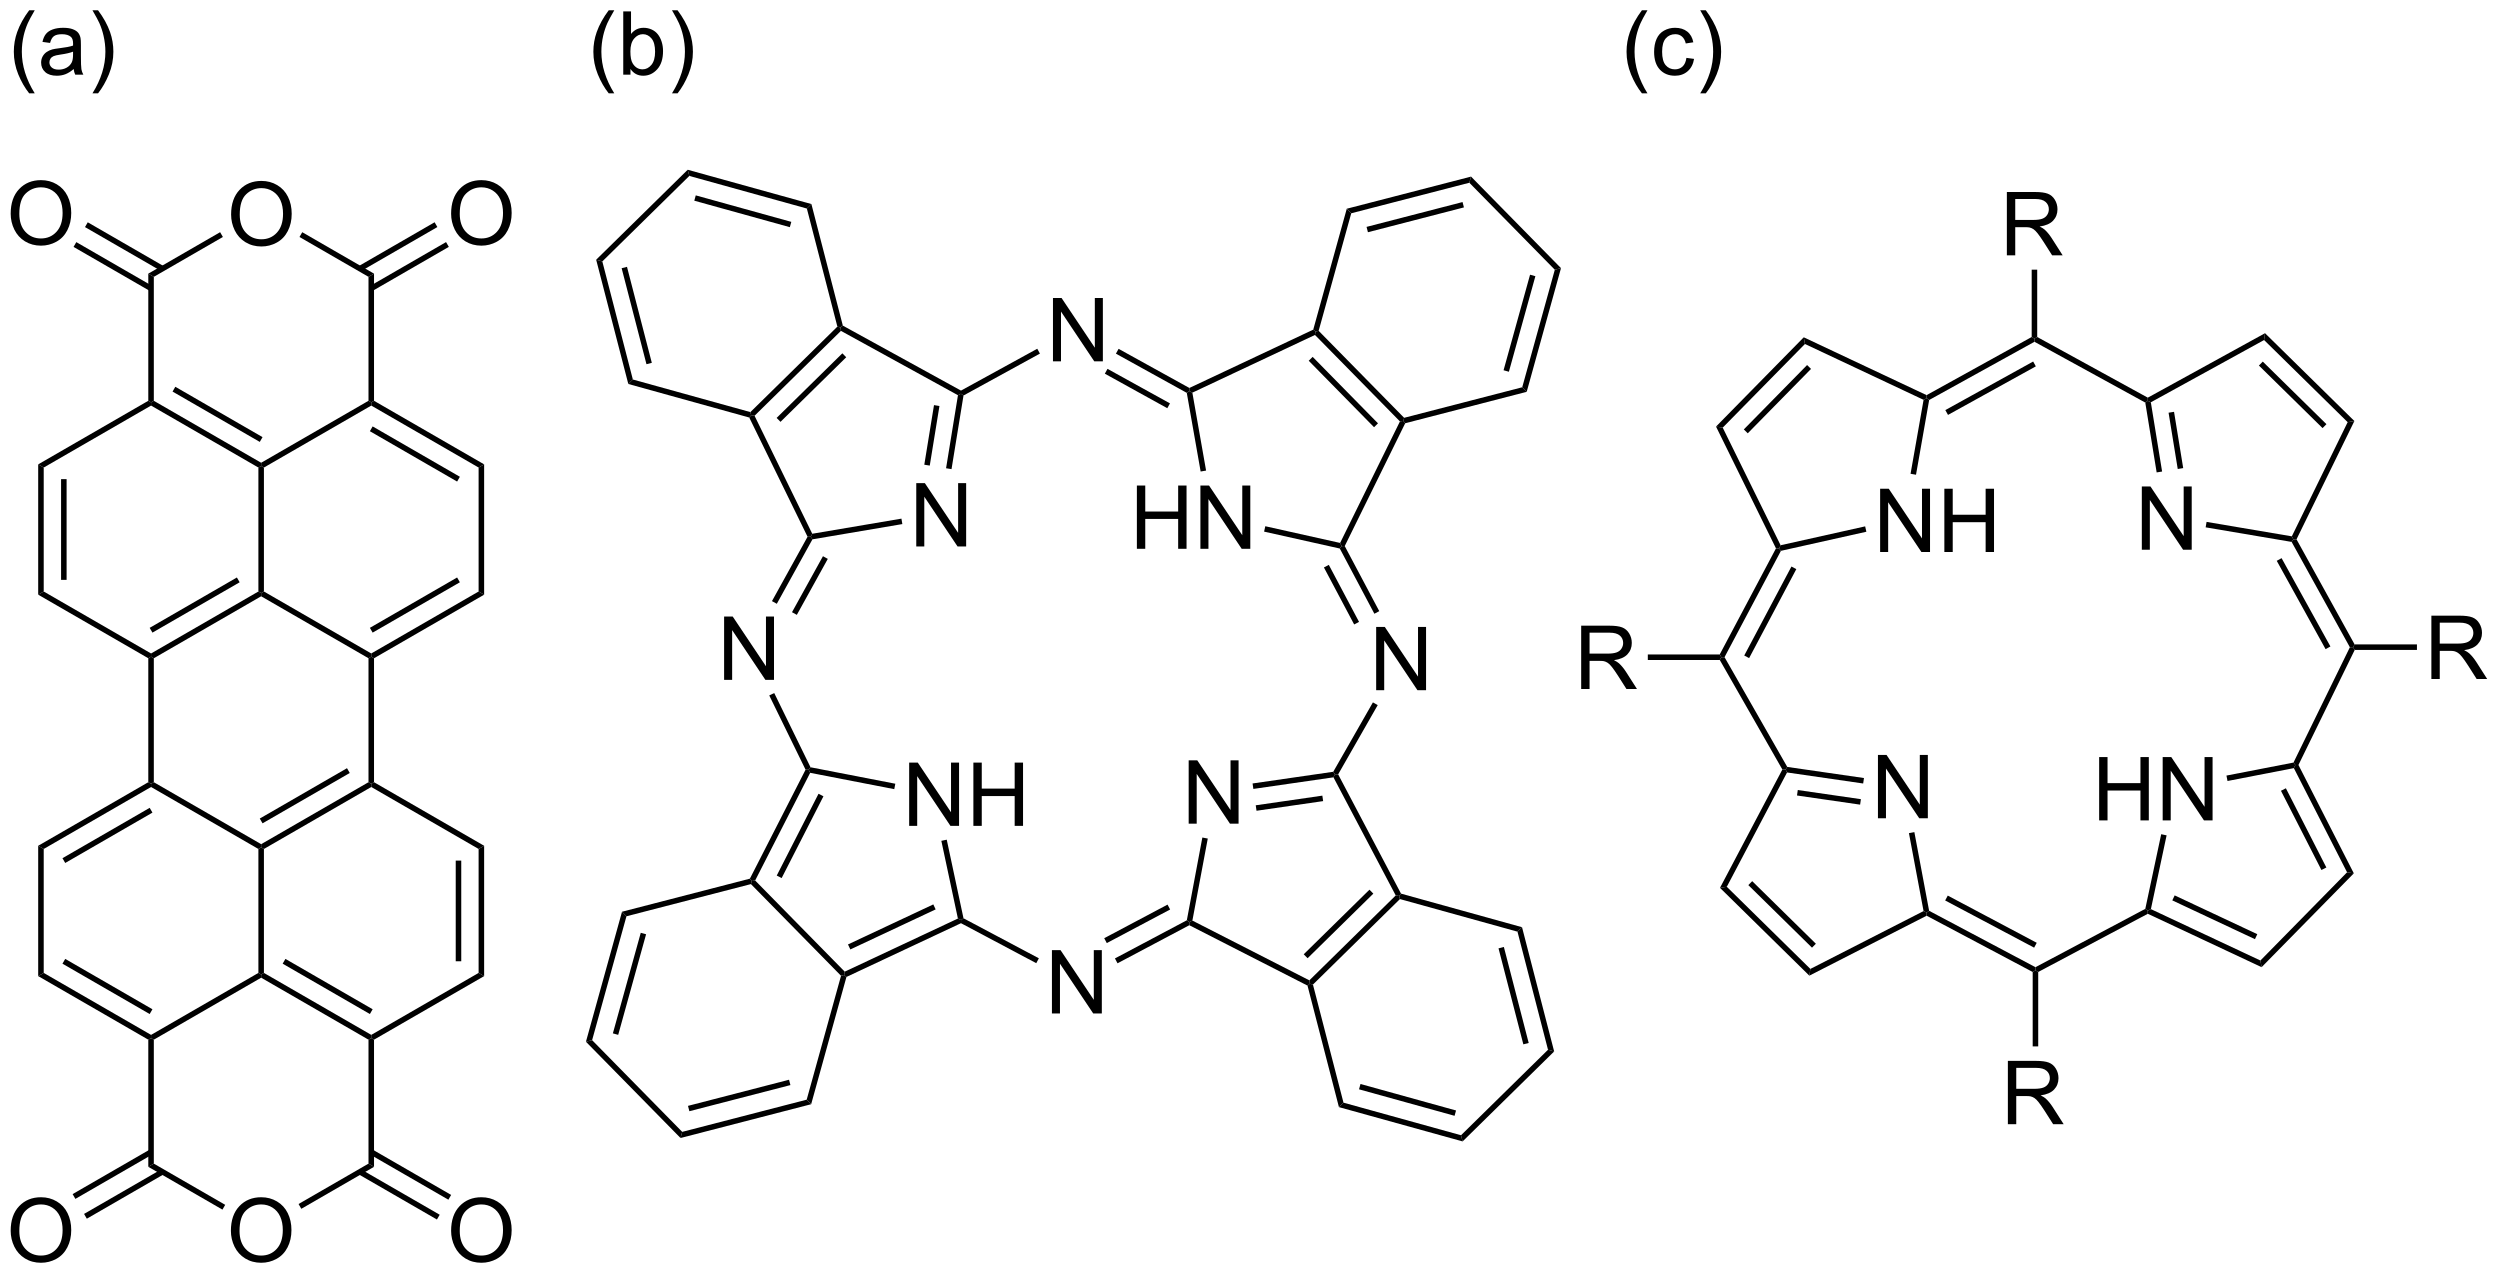 <?xml version="1.0" encoding="UTF-8"?>
<!DOCTYPE svg PUBLIC '-//W3C//DTD SVG 1.0//EN'
          'http://www.w3.org/TR/2001/REC-SVG-20010904/DTD/svg10.dtd'>
<svg stroke-dasharray="none" shape-rendering="auto" xmlns="http://www.w3.org/2000/svg" font-family="'Dialog'" text-rendering="auto" width="90" fill-opacity="1" color-interpolation="auto" color-rendering="auto" preserveAspectRatio="xMidYMid meet" font-size="12px" viewBox="0 0 90 46" fill="black" xmlns:xlink="http://www.w3.org/1999/xlink" stroke="black" image-rendering="auto" stroke-miterlimit="10" stroke-linecap="square" stroke-linejoin="miter" font-style="normal" stroke-width="1" height="46" stroke-dashoffset="0" font-weight="normal" stroke-opacity="1"
><!--Generated by the Batik Graphics2D SVG Generator--><defs id="genericDefs"
  /><g
  ><defs id="defs1"
    ><clipPath clipPathUnits="userSpaceOnUse" id="clipPath1"
      ><path d="M1.045 2.059 L233.455 2.059 L233.455 120.589 L1.045 120.589 L1.045 2.059 Z"
      /></clipPath
      ><clipPath clipPathUnits="userSpaceOnUse" id="clipPath2"
      ><path d="M5.228 51.702 L5.228 166.936 L231.176 166.936 L231.176 51.702 Z"
      /></clipPath
    ></defs
    ><g transform="scale(0.387,0.387) translate(-1.045,-2.059) matrix(1.029,0,0,1.029,-4.333,-51.121)"
    ><path d="M26.119 71.076 Q26.119 69.649 26.885 68.844 Q27.65 68.037 28.861 68.037 Q29.653 68.037 30.288 68.417 Q30.926 68.795 31.26 69.472 Q31.596 70.149 31.596 71.008 Q31.596 71.881 31.244 72.568 Q30.893 73.256 30.247 73.61 Q29.604 73.964 28.856 73.964 Q28.049 73.964 27.411 73.573 Q26.775 73.18 26.447 72.506 Q26.119 71.829 26.119 71.076 ZM26.9 71.086 Q26.9 72.123 27.455 72.719 Q28.012 73.313 28.854 73.313 Q29.708 73.313 30.26 72.711 Q30.814 72.11 30.814 71.006 Q30.814 70.305 30.578 69.784 Q30.34 69.263 29.885 68.977 Q29.432 68.688 28.864 68.688 Q28.059 68.688 27.479 69.243 Q26.9 69.795 26.9 71.086 Z" stroke="none" clip-path="url(#clipPath2)"
    /></g
    ><g transform="matrix(0.398,0,0,0.398,-2.083,-20.594)"
    ><path d="M18.647 76.496 L19.147 76.784 L19.147 87.996 L18.897 88.14 L18.647 87.996 Z" stroke="none" clip-path="url(#clipPath2)"
    /></g
    ><g transform="matrix(0.398,0,0,0.398,-2.083,-20.594)"
    ><path d="M18.897 88.429 L18.897 88.14 L19.147 87.996 L28.856 93.601 L28.856 93.89 L28.606 94.034 ZM20.842 87.162 L28.731 91.716 L28.981 91.283 L21.092 86.728 Z" stroke="none" clip-path="url(#clipPath2)"
    /></g
    ><g transform="matrix(0.398,0,0,0.398,-2.083,-20.594)"
    ><path d="M29.106 94.034 L28.856 93.89 L28.856 93.601 L38.565 87.996 L38.815 88.14 L38.815 88.429 Z" stroke="none" clip-path="url(#clipPath2)"
    /></g
    ><g transform="matrix(0.398,0,0,0.398,-2.083,-20.594)"
    ><path d="M39.065 87.996 L38.815 88.14 L38.565 87.996 L38.565 76.784 L39.065 76.496 Z" stroke="none" clip-path="url(#clipPath2)"
    /></g
    ><g transform="matrix(0.398,0,0,0.398,-2.083,-20.594)"
    ><path d="M39.065 76.496 L38.565 76.784 L32.323 73.18 L32.573 72.747 Z" stroke="none" clip-path="url(#clipPath2)"
    /></g
    ><g transform="matrix(0.398,0,0,0.398,-2.083,-20.594)"
    ><path d="M25.144 72.745 L25.394 73.178 L19.147 76.784 L18.647 76.496 Z" stroke="none" clip-path="url(#clipPath2)"
    /></g
    ><g transform="matrix(0.398,0,0,0.398,-2.083,-20.594)"
    ><path d="M18.647 87.996 L18.897 88.14 L18.897 88.429 L9.188 94.034 L8.688 93.746 Z" stroke="none" clip-path="url(#clipPath2)"
    /></g
    ><g transform="matrix(0.398,0,0,0.398,-2.083,-20.594)"
    ><path d="M8.688 93.746 L9.188 94.034 L9.188 105.246 L8.688 105.534 ZM10.758 95.085 L10.758 104.195 L11.258 104.195 L11.258 95.085 Z" stroke="none" clip-path="url(#clipPath2)"
    /></g
    ><g transform="matrix(0.398,0,0,0.398,-2.083,-20.594)"
    ><path d="M8.688 105.534 L9.188 105.246 L18.897 110.851 L18.897 111.14 L18.647 111.284 Z" stroke="none" clip-path="url(#clipPath2)"
    /></g
    ><g transform="matrix(0.398,0,0,0.398,-2.083,-20.594)"
    ><path d="M19.147 111.284 L18.897 111.14 L18.897 110.851 L28.606 105.246 L28.856 105.39 L28.856 105.679 ZM19.022 108.966 L26.911 104.412 L26.661 103.978 L18.772 108.533 Z" stroke="none" clip-path="url(#clipPath2)"
    /></g
    ><g transform="matrix(0.398,0,0,0.398,-2.083,-20.594)"
    ><path d="M29.106 105.246 L28.856 105.39 L28.606 105.246 L28.606 94.034 L28.856 93.89 L29.106 94.034 Z" stroke="none" clip-path="url(#clipPath2)"
    /></g
    ><g transform="matrix(0.398,0,0,0.398,-2.083,-20.594)"
    ><path d="M28.856 105.679 L28.856 105.39 L29.106 105.246 L38.815 110.851 L38.815 111.14 L38.565 111.284 Z" stroke="none" clip-path="url(#clipPath2)"
    /></g
    ><g transform="matrix(0.398,0,0,0.398,-2.083,-20.594)"
    ><path d="M39.065 111.284 L38.815 111.14 L38.815 110.851 L48.525 105.246 L49.025 105.534 ZM38.94 108.966 L46.83 104.412 L46.58 103.978 L38.69 108.533 Z" stroke="none" clip-path="url(#clipPath2)"
    /></g
    ><g transform="matrix(0.398,0,0,0.398,-2.083,-20.594)"
    ><path d="M49.025 105.534 L48.525 105.246 L48.525 94.034 L49.025 93.746 Z" stroke="none" clip-path="url(#clipPath2)"
    /></g
    ><g transform="matrix(0.398,0,0,0.398,-2.083,-20.594)"
    ><path d="M49.025 93.746 L48.525 94.034 L38.815 88.429 L38.815 88.14 L39.065 87.996 ZM46.83 94.869 L38.94 90.314 L38.69 90.747 L46.58 95.302 Z" stroke="none" clip-path="url(#clipPath2)"
    /></g
    ><g transform="matrix(0.398,0,0,0.398,-2.083,-20.594)"
    ><path d="M18.647 111.284 L18.897 111.14 L19.147 111.284 L19.147 122.496 L18.897 122.64 L18.647 122.496 Z" stroke="none" clip-path="url(#clipPath2)"
    /></g
    ><g transform="matrix(0.398,0,0,0.398,-2.083,-20.594)"
    ><path d="M18.897 122.929 L18.897 122.64 L19.147 122.496 L28.856 128.101 L28.856 128.39 L28.606 128.535 Z" stroke="none" clip-path="url(#clipPath2)"
    /></g
    ><g transform="matrix(0.398,0,0,0.398,-2.083,-20.594)"
    ><path d="M29.106 128.535 L28.856 128.39 L28.856 128.101 L38.565 122.496 L38.815 122.64 L38.815 122.929 ZM28.981 126.216 L36.87 121.662 L36.62 121.228 L28.731 125.783 Z" stroke="none" clip-path="url(#clipPath2)"
    /></g
    ><g transform="matrix(0.398,0,0,0.398,-2.083,-20.594)"
    ><path d="M39.065 122.496 L38.815 122.64 L38.565 122.496 L38.565 111.284 L38.815 111.14 L39.065 111.284 Z" stroke="none" clip-path="url(#clipPath2)"
    /></g
    ><g transform="matrix(0.398,0,0,0.398,-2.083,-20.594)"
    ><path d="M18.647 122.496 L18.897 122.64 L18.897 122.929 L9.188 128.535 L8.688 128.246 ZM18.772 124.814 L10.883 129.369 L11.133 129.802 L19.022 125.247 Z" stroke="none" clip-path="url(#clipPath2)"
    /></g
    ><g transform="matrix(0.398,0,0,0.398,-2.083,-20.594)"
    ><path d="M8.688 128.246 L9.188 128.535 L9.188 139.746 L8.688 140.035 Z" stroke="none" clip-path="url(#clipPath2)"
    /></g
    ><g transform="matrix(0.398,0,0,0.398,-2.083,-20.594)"
    ><path d="M8.688 140.035 L9.188 139.746 L18.897 145.351 L18.897 145.64 L18.647 145.785 ZM10.883 138.911 L18.772 143.466 L19.022 143.033 L11.133 138.478 Z" stroke="none" clip-path="url(#clipPath2)"
    /></g
    ><g transform="matrix(0.398,0,0,0.398,-2.083,-20.594)"
    ><path d="M19.147 145.785 L18.897 145.64 L18.897 145.351 L28.606 139.746 L28.856 139.89 L28.856 140.179 Z" stroke="none" clip-path="url(#clipPath2)"
    /></g
    ><g transform="matrix(0.398,0,0,0.398,-2.083,-20.594)"
    ><path d="M29.106 139.746 L28.856 139.89 L28.606 139.746 L28.606 128.535 L28.856 128.39 L29.106 128.535 Z" stroke="none" clip-path="url(#clipPath2)"
    /></g
    ><g transform="matrix(0.398,0,0,0.398,-2.083,-20.594)"
    ><path d="M28.856 140.179 L28.856 139.89 L29.106 139.746 L38.815 145.351 L38.815 145.64 L38.565 145.785 ZM30.801 138.911 L38.69 143.466 L38.94 143.033 L31.051 138.478 Z" stroke="none" clip-path="url(#clipPath2)"
    /></g
    ><g transform="matrix(0.398,0,0,0.398,-2.083,-20.594)"
    ><path d="M39.065 145.785 L38.815 145.64 L38.815 145.351 L48.525 139.746 L49.025 140.035 Z" stroke="none" clip-path="url(#clipPath2)"
    /></g
    ><g transform="matrix(0.398,0,0,0.398,-2.083,-20.594)"
    ><path d="M49.025 140.035 L48.525 139.746 L48.525 128.535 L49.025 128.246 ZM46.955 138.695 L46.955 129.585 L46.455 129.585 L46.455 138.695 Z" stroke="none" clip-path="url(#clipPath2)"
    /></g
    ><g transform="matrix(0.398,0,0,0.398,-2.083,-20.594)"
    ><path d="M49.025 128.246 L48.525 128.535 L38.815 122.929 L38.815 122.64 L39.065 122.496 Z" stroke="none" clip-path="url(#clipPath2)"
    /></g
    ><g transform="matrix(0.398,0,0,0.398,-2.083,-20.594)"
    ><path d="M26.119 163.076 Q26.119 161.649 26.885 160.844 Q27.65 160.037 28.861 160.037 Q29.653 160.037 30.288 160.417 Q30.926 160.795 31.26 161.472 Q31.596 162.149 31.596 163.008 Q31.596 163.881 31.244 164.568 Q30.893 165.256 30.247 165.61 Q29.604 165.964 28.856 165.964 Q28.049 165.964 27.411 165.573 Q26.775 165.18 26.447 164.506 Q26.119 163.829 26.119 163.076 ZM26.9 163.087 Q26.9 164.123 27.455 164.719 Q28.012 165.313 28.854 165.313 Q29.708 165.313 30.26 164.712 Q30.814 164.11 30.814 163.006 Q30.814 162.305 30.578 161.784 Q30.34 161.263 29.885 160.977 Q29.432 160.688 28.864 160.688 Q28.059 160.688 27.479 161.243 Q26.9 161.795 26.9 163.087 Z" stroke="none" clip-path="url(#clipPath2)"
    /></g
    ><g transform="matrix(0.398,0,0,0.398,-2.083,-20.594)"
    ><path d="M18.647 145.785 L18.897 145.64 L19.147 145.785 L19.147 156.996 L18.647 157.285 Z" stroke="none" clip-path="url(#clipPath2)"
    /></g
    ><g transform="matrix(0.398,0,0,0.398,-2.083,-20.594)"
    ><path d="M18.647 157.285 L19.147 156.996 L25.604 160.724 L25.354 161.157 Z" stroke="none" clip-path="url(#clipPath2)"
    /></g
    ><g transform="matrix(0.398,0,0,0.398,-2.083,-20.594)"
    ><path d="M32.488 161.082 L32.238 160.649 L38.565 156.996 L39.065 157.285 Z" stroke="none" clip-path="url(#clipPath2)"
    /></g
    ><g transform="matrix(0.398,0,0,0.398,-2.083,-20.594)"
    ><path d="M39.065 157.285 L38.565 156.996 L38.565 145.785 L38.815 145.64 L39.065 145.785 Z" stroke="none" clip-path="url(#clipPath2)"
    /></g
    ><g transform="matrix(0.398,0,0,0.398,-2.083,-20.594)"
    ><path d="M46.038 163.076 Q46.038 161.649 46.803 160.844 Q47.569 160.037 48.78 160.037 Q49.572 160.037 50.207 160.417 Q50.845 160.795 51.178 161.472 Q51.514 162.149 51.514 163.008 Q51.514 163.881 51.163 164.568 Q50.811 165.256 50.165 165.61 Q49.522 165.964 48.775 165.964 Q47.967 165.964 47.329 165.573 Q46.694 165.18 46.366 164.506 Q46.038 163.829 46.038 163.076 ZM46.819 163.087 Q46.819 164.123 47.374 164.719 Q47.931 165.313 48.772 165.313 Q49.626 165.313 50.178 164.712 Q50.733 164.11 50.733 163.006 Q50.733 162.305 50.496 161.784 Q50.259 161.263 49.803 160.977 Q49.35 160.688 48.782 160.688 Q47.978 160.688 47.397 161.243 Q46.819 161.795 46.819 163.087 Z" stroke="none" clip-path="url(#clipPath2)"
    /></g
    ><g transform="matrix(0.398,0,0,0.398,-2.083,-20.594)"
    ><path d="M37.655 157.954 L44.755 162.053 L45.005 161.62 L37.905 157.521 ZM38.69 156.161 L45.79 160.26 L46.04 159.827 L38.94 155.728 Z" stroke="none" clip-path="url(#clipPath2)"
    /></g
    ><g transform="matrix(0.398,0,0,0.398,-2.083,-20.594)"
    ><path d="M6.2 163.076 Q6.2 161.649 6.966 160.844 Q7.732 160.037 8.943 160.037 Q9.734 160.037 10.37 160.417 Q11.008 160.795 11.341 161.472 Q11.677 162.149 11.677 163.008 Q11.677 163.881 11.325 164.568 Q10.974 165.256 10.328 165.61 Q9.685 165.964 8.938 165.964 Q8.13 165.964 7.492 165.573 Q6.857 165.18 6.529 164.506 Q6.2 163.829 6.2 163.076 ZM6.982 163.087 Q6.982 164.123 7.537 164.719 Q8.094 165.313 8.935 165.313 Q9.789 165.313 10.341 164.712 Q10.896 164.11 10.896 163.006 Q10.896 162.305 10.659 161.784 Q10.422 161.263 9.966 160.977 Q9.513 160.688 8.945 160.688 Q8.141 160.688 7.56 161.243 Q6.982 161.795 6.982 163.087 Z" stroke="none" clip-path="url(#clipPath2)"
    /></g
    ><g transform="matrix(0.398,0,0,0.398,-2.083,-20.594)"
    ><path d="M18.772 155.728 L11.802 159.752 L12.052 160.185 L19.022 156.161 ZM19.807 157.521 L12.837 161.545 L13.087 161.978 L20.057 157.954 Z" stroke="none" clip-path="url(#clipPath2)"
    /></g
    ><g transform="matrix(0.398,0,0,0.398,-2.083,-20.594)"
    ><path d="M6.2 71.076 Q6.2 69.649 6.966 68.844 Q7.732 68.037 8.943 68.037 Q9.734 68.037 10.37 68.417 Q11.008 68.795 11.341 69.472 Q11.677 70.149 11.677 71.008 Q11.677 71.881 11.325 72.568 Q10.974 73.256 10.328 73.61 Q9.685 73.964 8.938 73.964 Q8.13 73.964 7.492 73.573 Q6.857 73.18 6.529 72.506 Q6.2 71.829 6.2 71.076 ZM6.982 71.086 Q6.982 72.123 7.537 72.719 Q8.094 73.313 8.935 73.313 Q9.789 73.313 10.341 72.711 Q10.896 72.11 10.896 71.006 Q10.896 70.305 10.659 69.784 Q10.422 69.263 9.966 68.977 Q9.513 68.688 8.945 68.688 Q8.141 68.688 7.56 69.243 Q6.982 69.795 6.982 71.086 Z" stroke="none" clip-path="url(#clipPath2)"
    /></g
    ><g transform="matrix(0.398,0,0,0.398,-2.083,-20.594)"
    ><path d="M20.057 75.826 L13.172 71.851 L12.922 72.284 L19.807 76.259 ZM19.022 77.619 L12.137 73.644 L11.887 74.077 L18.772 78.052 Z" stroke="none" clip-path="url(#clipPath2)"
    /></g
    ><g transform="matrix(0.398,0,0,0.398,-2.083,-20.594)"
    ><path d="M46.038 71.076 Q46.038 69.649 46.803 68.844 Q47.569 68.037 48.78 68.037 Q49.572 68.037 50.207 68.417 Q50.845 68.795 51.178 69.472 Q51.514 70.149 51.514 71.008 Q51.514 71.881 51.163 72.568 Q50.811 73.256 50.165 73.61 Q49.522 73.964 48.775 73.964 Q47.967 73.964 47.329 73.573 Q46.694 73.18 46.366 72.506 Q46.038 71.829 46.038 71.076 ZM46.819 71.086 Q46.819 72.123 47.374 72.719 Q47.931 73.313 48.772 73.313 Q49.626 73.313 50.178 72.711 Q50.733 72.11 50.733 71.006 Q50.733 70.305 50.496 69.784 Q50.259 69.263 49.803 68.977 Q49.35 68.688 48.782 68.688 Q47.978 68.688 47.397 69.243 Q46.819 69.795 46.819 71.086 Z" stroke="none" clip-path="url(#clipPath2)"
    /></g
    ><g transform="matrix(0.398,0,0,0.398,-2.083,-20.594)"
    ><path d="M38.94 78.052 L45.83 74.074 L45.58 73.641 L38.69 77.619 ZM37.905 76.259 L44.795 72.281 L44.545 71.848 L37.655 75.826 Z" stroke="none" clip-path="url(#clipPath2)"
    /></g
    ><g transform="matrix(0.398,0,0,0.398,-2.083,-20.594)"
    ><path d="M88.112 101.172 L88.112 95.446 L88.89 95.446 L91.898 99.94 L91.898 95.446 L92.624 95.446 L92.624 101.172 L91.846 101.172 L88.838 96.672 L88.838 101.172 L88.112 101.172 Z" stroke="none" clip-path="url(#clipPath2)"
    /></g
    ><g transform="matrix(0.398,0,0,0.398,-2.083,-20.594)"
    ><path d="M87.47 126.447 L87.47 120.721 L88.248 120.721 L91.256 125.215 L91.256 120.721 L91.983 120.721 L91.983 126.447 L91.204 126.447 L88.196 121.947 L88.196 126.447 L87.47 126.447 ZM93.278 126.447 L93.278 120.721 L94.036 120.721 L94.036 123.072 L97.013 123.072 L97.013 120.721 L97.77 120.721 L97.77 126.447 L97.013 126.447 L97.013 123.747 L94.036 123.747 L94.036 126.447 L93.278 126.447 Z" stroke="none" clip-path="url(#clipPath2)"
    /></g
    ><g transform="matrix(0.398,0,0,0.398,-2.083,-20.594)"
    ><path d="M70.731 113.24 L70.731 107.513 L71.51 107.513 L74.517 112.008 L74.517 107.513 L75.244 107.513 L75.244 113.24 L74.465 113.24 L71.458 108.74 L71.458 113.24 L70.731 113.24 Z" stroke="none" clip-path="url(#clipPath2)"
    /></g
    ><g transform="matrix(0.398,0,0,0.398,-2.083,-20.594)"
    ><path d="M112.752 126.246 L112.752 120.52 L113.531 120.52 L116.538 125.015 L116.538 120.52 L117.265 120.52 L117.265 126.246 L116.486 126.246 L113.478 121.746 L113.478 126.246 L112.752 126.246 Z" stroke="none" clip-path="url(#clipPath2)"
    /></g
    ><g transform="matrix(0.398,0,0,0.398,-2.083,-20.594)"
    ><path d="M100.383 143.414 L100.383 137.687 L101.162 137.687 L104.17 142.182 L104.17 137.687 L104.896 137.687 L104.896 143.414 L104.118 143.414 L101.11 138.914 L101.11 143.414 L100.383 143.414 Z" stroke="none" clip-path="url(#clipPath2)"
    /></g
    ><g transform="matrix(0.398,0,0,0.398,-2.083,-20.594)"
    ><path d="M108.067 101.385 L108.067 95.659 L108.825 95.659 L108.825 98.01 L111.801 98.01 L111.801 95.659 L112.559 95.659 L112.559 101.385 L111.801 101.385 L111.801 98.685 L108.825 98.685 L108.825 101.385 L108.067 101.385 ZM113.813 101.385 L113.813 95.659 L114.592 95.659 L117.6 100.154 L117.6 95.659 L118.326 95.659 L118.326 101.385 L117.547 101.385 L114.54 96.885 L114.54 101.385 L113.813 101.385 Z" stroke="none" clip-path="url(#clipPath2)"
    /></g
    ><g transform="matrix(0.398,0,0,0.398,-2.083,-20.594)"
    ><path d="M100.477 84.426 L100.477 78.7 L101.255 78.7 L104.263 83.195 L104.263 78.7 L104.99 78.7 L104.99 84.426 L104.211 84.426 L101.203 79.926 L101.203 84.426 L100.477 84.426 Z" stroke="none" clip-path="url(#clipPath2)"
    /></g
    ><g transform="matrix(0.398,0,0,0.398,-2.083,-20.594)"
    ><path d="M129.711 114.175 L129.711 108.449 L130.49 108.449 L133.497 112.944 L133.497 108.449 L134.224 108.449 L134.224 114.175 L133.445 114.175 L130.438 109.675 L130.438 114.175 L129.711 114.175 Z" stroke="none" clip-path="url(#clipPath2)"
    /></g
    ><g transform="matrix(0.398,0,0,0.398,-2.083,-20.594)"
    ><path d="M73.484 89.351 L73.18 89.299 L73.108 89.019 L80.977 81.287 L81.255 81.364 L81.298 81.672 ZM75.832 89.901 L81.777 84.058 L81.427 83.702 L75.481 89.545 Z" stroke="none" clip-path="url(#clipPath2)"
    /></g
    ><g transform="matrix(0.398,0,0,0.398,-2.083,-20.594)"
    ><path d="M81.298 81.672 L81.255 81.364 L81.47 81.197 L92.158 87.073 L92.158 87.358 L91.883 87.492 Z" stroke="none" clip-path="url(#clipPath2)"
    /></g
    ><g transform="matrix(0.398,0,0,0.398,-2.083,-20.594)"
    ><path d="M91.883 87.492 L92.158 87.358 L92.385 87.518 L91.301 94.178 L90.807 94.098 ZM89.716 88.387 L88.838 93.777 L89.332 93.858 L90.209 88.468 Z" stroke="none" clip-path="url(#clipPath2)"
    /></g
    ><g transform="matrix(0.398,0,0,0.398,-2.083,-20.594)"
    ><path d="M86.77 98.655 L86.853 99.148 L78.722 100.527 L78.562 100.301 L78.704 100.023 Z" stroke="none" clip-path="url(#clipPath2)"
    /></g
    ><g transform="matrix(0.398,0,0,0.398,-2.083,-20.594)"
    ><path d="M73.005 89.51 L73.18 89.299 L73.484 89.351 L78.704 100.023 L78.562 100.301 L78.28 100.294 Z" stroke="none" clip-path="url(#clipPath2)"
    /></g
    ><g transform="matrix(0.398,0,0,0.398,-2.083,-20.594)"
    ><path d="M78.28 100.294 L78.562 100.301 L78.722 100.527 L75.498 106.358 L75.06 106.116 ZM79.672 102.054 L76.872 107.118 L77.309 107.36 L80.11 102.296 Z" stroke="none" clip-path="url(#clipPath2)"
    /></g
    ><g transform="matrix(0.398,0,0,0.398,-2.083,-20.594)"
    ><path d="M92.385 87.518 L92.158 87.358 L92.158 87.073 L99.056 83.288 L99.297 83.727 Z" stroke="none" clip-path="url(#clipPath2)"
    /></g
    ><g transform="matrix(0.398,0,0,0.398,-2.083,-20.594)"
    ><path d="M81.641 139.632 L81.587 139.934 L81.307 140.006 L73.157 131.712 L73.234 131.434 L73.539 131.387 Z" stroke="none" clip-path="url(#clipPath2)"
    /></g
    ><g transform="matrix(0.398,0,0,0.398,-2.083,-20.594)"
    ><path d="M73.539 131.387 L73.234 131.434 L73.063 131.22 L78.099 121.364 L78.378 121.366 L78.515 121.648 ZM75.936 131.167 L79.716 123.77 L79.271 123.542 L75.491 130.94 Z" stroke="none" clip-path="url(#clipPath2)"
    /></g
    ><g transform="matrix(0.398,0,0,0.398,-2.083,-20.594)"
    ><path d="M78.515 121.648 L78.378 121.366 L78.548 121.145 L86.217 122.634 L86.122 123.125 Z" stroke="none" clip-path="url(#clipPath2)"
    /></g
    ><g transform="matrix(0.398,0,0,0.398,-2.083,-20.594)"
    ><path d="M90.38 127.799 L90.869 127.695 L92.384 134.804 L92.164 134.97 L91.878 134.828 Z" stroke="none" clip-path="url(#clipPath2)"
    /></g
    ><g transform="matrix(0.398,0,0,0.398,-2.083,-20.594)"
    ><path d="M81.797 140.111 L81.587 139.934 L81.641 139.632 L91.878 134.828 L92.164 134.97 L92.157 135.249 ZM82.149 137.623 L89.865 134.001 L89.653 133.549 L81.936 137.17 Z" stroke="none" clip-path="url(#clipPath2)"
    /></g
    ><g transform="matrix(0.398,0,0,0.398,-2.083,-20.594)"
    ><path d="M92.157 135.249 L92.164 134.97 L92.384 134.804 L99.2 138.424 L98.966 138.866 Z" stroke="none" clip-path="url(#clipPath2)"
    /></g
    ><g transform="matrix(0.398,0,0,0.398,-2.083,-20.594)"
    ><path d="M78.548 121.145 L78.378 121.366 L78.099 121.364 L74.814 114.649 L75.263 114.43 Z" stroke="none" clip-path="url(#clipPath2)"
    /></g
    ><g transform="matrix(0.398,0,0,0.398,-2.083,-20.594)"
    ><path d="M131.481 132.739 L131.789 132.787 L131.861 133.067 L123.993 140.8 L123.714 140.722 L123.668 140.418 ZM129.104 132.218 L123.158 138.061 L123.509 138.418 L129.455 132.575 Z" stroke="none" clip-path="url(#clipPath2)"
    /></g
    ><g transform="matrix(0.398,0,0,0.398,-2.083,-20.594)"
    ><path d="M123.668 140.418 L123.714 140.722 L123.5 140.894 L112.81 135.432 L112.808 135.15 L113.088 135.012 Z" stroke="none" clip-path="url(#clipPath2)"
    /></g
    ><g transform="matrix(0.398,0,0,0.398,-2.083,-20.594)"
    ><path d="M113.088 135.012 L112.808 135.15 L112.585 134.985 L113.989 127.5 L114.48 127.593 Z" stroke="none" clip-path="url(#clipPath2)"
    /></g
    ><g transform="matrix(0.398,0,0,0.398,-2.083,-20.594)"
    ><path d="M118.603 123.104 L118.532 122.61 L125.83 121.552 L125.986 121.782 L125.847 122.055 ZM118.889 125.079 L124.914 124.206 L124.843 123.711 L118.818 124.584 Z" stroke="none" clip-path="url(#clipPath2)"
    /></g
    ><g transform="matrix(0.398,0,0,0.398,-2.083,-20.594)"
    ><path d="M131.96 132.575 L131.789 132.787 L131.481 132.739 L125.847 122.055 L125.986 121.782 L126.272 121.787 Z" stroke="none" clip-path="url(#clipPath2)"
    /></g
    ><g transform="matrix(0.398,0,0,0.398,-2.083,-20.594)"
    ><path d="M126.272 121.787 L125.986 121.782 L125.83 121.552 L129.417 115.275 L129.851 115.523 Z" stroke="none" clip-path="url(#clipPath2)"
    /></g
    ><g transform="matrix(0.398,0,0,0.398,-2.083,-20.594)"
    ><path d="M112.585 134.985 L112.808 135.15 L112.81 135.432 L106.316 138.876 L106.082 138.435 ZM110.84 133.567 L105.112 136.606 L105.346 137.048 L111.075 134.009 Z" stroke="none" clip-path="url(#clipPath2)"
    /></g
    ><g transform="matrix(0.398,0,0,0.398,-2.083,-20.594)"
    ><path d="M124.175 82.041 L124.229 81.739 L124.508 81.667 L132.241 89.535 L132.164 89.814 L131.862 89.862 ZM123.611 84.374 L129.519 90.386 L129.876 90.035 L123.967 84.023 Z" stroke="none" clip-path="url(#clipPath2)"
    /></g
    ><g transform="matrix(0.398,0,0,0.398,-2.083,-20.594)"
    ><path d="M131.862 89.862 L132.164 89.814 L132.338 90.027 L126.868 101.137 L126.588 101.141 L126.45 100.854 Z" stroke="none" clip-path="url(#clipPath2)"
    /></g
    ><g transform="matrix(0.398,0,0,0.398,-2.083,-20.594)"
    ><path d="M126.45 100.854 L126.588 101.141 L126.421 101.36 L119.574 99.83 L119.683 99.342 Z" stroke="none" clip-path="url(#clipPath2)"
    /></g
    ><g transform="matrix(0.398,0,0,0.398,-2.083,-20.594)"
    ><path d="M114.327 94.308 L113.834 94.394 L112.58 87.278 L112.806 87.117 L113.085 87.261 Z" stroke="none" clip-path="url(#clipPath2)"
    /></g
    ><g transform="matrix(0.398,0,0,0.398,-2.083,-20.594)"
    ><path d="M124.019 81.561 L124.229 81.739 L124.175 82.041 L113.085 87.261 L112.806 87.117 L112.815 86.836 Z" stroke="none" clip-path="url(#clipPath2)"
    /></g
    ><g transform="matrix(0.398,0,0,0.398,-2.083,-20.594)"
    ><path d="M112.815 86.836 L112.806 87.117 L112.58 87.278 L106.171 83.733 L106.413 83.296 ZM111.06 88.231 L105.411 85.107 L105.169 85.545 L110.818 88.668 Z" stroke="none" clip-path="url(#clipPath2)"
    /></g
    ><g transform="matrix(0.398,0,0,0.398,-2.083,-20.594)"
    ><path d="M126.421 101.36 L126.588 101.141 L126.868 101.137 L129.991 107.024 L129.549 107.258 ZM124.985 103.071 L127.721 108.228 L128.162 107.994 L125.427 102.836 Z" stroke="none" clip-path="url(#clipPath2)"
    /></g
    ><g transform="matrix(0.398,0,0,0.398,-2.083,-20.594)"
    ><path d="M131.861 133.067 L131.789 132.787 L131.96 132.575 L142.904 135.611 L142.493 136.015 Z" stroke="none" clip-path="url(#clipPath2)"
    /></g
    ><g transform="matrix(0.398,0,0,0.398,-2.083,-20.594)"
    ><path d="M142.493 136.015 L142.904 135.611 L145.811 146.851 L145.255 146.696 ZM140.778 137.525 L143.024 146.207 L143.508 146.082 L141.262 137.399 Z" stroke="none" clip-path="url(#clipPath2)"
    /></g
    ><g transform="matrix(0.398,0,0,0.398,-2.083,-20.594)"
    ><path d="M145.255 146.696 L145.811 146.851 L137.53 154.988 L137.386 154.429 Z" stroke="none" clip-path="url(#clipPath2)"
    /></g
    ><g transform="matrix(0.398,0,0,0.398,-2.083,-20.594)"
    ><path d="M137.386 154.429 L137.53 154.988 L126.343 151.885 L126.755 151.481 ZM136.936 152.189 L128.294 149.793 L128.16 150.275 L136.802 152.671 Z" stroke="none" clip-path="url(#clipPath2)"
    /></g
    ><g transform="matrix(0.398,0,0,0.398,-2.083,-20.594)"
    ><path d="M126.755 151.481 L126.343 151.885 L123.5 140.894 L123.714 140.722 L123.993 140.8 Z" stroke="none" clip-path="url(#clipPath2)"
    /></g
    ><g transform="matrix(0.398,0,0,0.398,-2.083,-20.594)"
    ><path d="M81.307 140.006 L81.587 139.934 L81.797 140.111 L78.605 151.623 L78.2 151.211 Z" stroke="none" clip-path="url(#clipPath2)"
    /></g
    ><g transform="matrix(0.398,0,0,0.398,-2.083,-20.594)"
    ><path d="M78.2 151.211 L78.605 151.623 L66.788 154.679 L66.942 154.123 ZM76.603 149.408 L67.464 151.772 L67.589 152.256 L76.729 149.892 Z" stroke="none" clip-path="url(#clipPath2)"
    /></g
    ><g transform="matrix(0.398,0,0,0.398,-2.083,-20.594)"
    ><path d="M66.942 154.123 L66.788 154.679 L58.233 145.973 L58.792 145.829 Z" stroke="none" clip-path="url(#clipPath2)"
    /></g
    ><g transform="matrix(0.398,0,0,0.398,-2.083,-20.594)"
    ><path d="M58.792 145.829 L58.233 145.973 L61.495 134.212 L61.899 134.623 ZM61.151 145.348 L63.674 136.251 L63.192 136.117 L60.669 145.214 Z" stroke="none" clip-path="url(#clipPath2)"
    /></g
    ><g transform="matrix(0.398,0,0,0.398,-2.083,-20.594)"
    ><path d="M61.899 134.623 L61.495 134.212 L73.063 131.22 L73.234 131.434 L73.157 131.712 Z" stroke="none" clip-path="url(#clipPath2)"
    /></g
    ><g transform="matrix(0.398,0,0,0.398,-2.083,-20.594)"
    ><path d="M124.508 81.667 L124.229 81.739 L124.019 81.561 L127.052 70.624 L127.457 71.035 Z" stroke="none" clip-path="url(#clipPath2)"
    /></g
    ><g transform="matrix(0.398,0,0,0.398,-2.083,-20.594)"
    ><path d="M127.457 71.035 L127.052 70.624 L138.292 67.717 L138.138 68.273 ZM128.966 72.75 L137.649 70.504 L137.524 70.02 L128.841 72.266 Z" stroke="none" clip-path="url(#clipPath2)"
    /></g
    ><g transform="matrix(0.398,0,0,0.398,-2.083,-20.594)"
    ><path d="M138.138 68.273 L138.292 67.717 L146.429 75.997 L145.87 76.142 Z" stroke="none" clip-path="url(#clipPath2)"
    /></g
    ><g transform="matrix(0.398,0,0,0.398,-2.083,-20.594)"
    ><path d="M145.87 76.142 L146.429 75.997 L143.327 87.185 L142.922 86.773 ZM143.631 76.592 L141.234 85.234 L141.716 85.368 L144.113 76.726 Z" stroke="none" clip-path="url(#clipPath2)"
    /></g
    ><g transform="matrix(0.398,0,0,0.398,-2.083,-20.594)"
    ><path d="M142.922 86.773 L143.327 87.185 L132.338 90.027 L132.164 89.814 L132.241 89.535 Z" stroke="none" clip-path="url(#clipPath2)"
    /></g
    ><g transform="matrix(0.398,0,0,0.398,-2.083,-20.594)"
    ><path d="M73.108 89.019 L73.18 89.299 L73.005 89.51 L62.065 86.476 L62.477 86.071 Z" stroke="none" clip-path="url(#clipPath2)"
    /></g
    ><g transform="matrix(0.398,0,0,0.398,-2.083,-20.594)"
    ><path d="M62.477 86.071 L62.065 86.476 L59.158 75.236 L59.715 75.39 ZM64.192 84.562 L61.946 75.879 L61.462 76.004 L63.708 84.687 Z" stroke="none" clip-path="url(#clipPath2)"
    /></g
    ><g transform="matrix(0.398,0,0,0.398,-2.083,-20.594)"
    ><path d="M59.715 75.39 L59.158 75.236 L67.439 67.098 L67.584 67.657 Z" stroke="none" clip-path="url(#clipPath2)"
    /></g
    ><g transform="matrix(0.398,0,0,0.398,-2.083,-20.594)"
    ><path d="M67.584 67.657 L67.439 67.098 L78.627 70.201 L78.215 70.606 ZM68.034 69.897 L76.676 72.293 L76.809 71.812 L68.167 69.415 Z" stroke="none" clip-path="url(#clipPath2)"
    /></g
    ><g transform="matrix(0.398,0,0,0.398,-2.083,-20.594)"
    ><path d="M78.215 70.606 L78.627 70.201 L81.47 81.197 L81.255 81.364 L80.977 81.287 Z" stroke="none" clip-path="url(#clipPath2)"
    /></g
    ><g transform="matrix(0.398,0,0,0.398,-2.083,-20.594)"
    ><path d="M198.966 101.469 L198.966 95.743 L199.745 95.743 L202.752 100.237 L202.752 95.743 L203.479 95.743 L203.479 101.469 L202.7 101.469 L199.692 96.969 L199.692 101.469 L198.966 101.469 Z" stroke="none" clip-path="url(#clipPath2)"
    /></g
    ><g transform="matrix(0.398,0,0,0.398,-2.083,-20.594)"
    ><path d="M195.107 125.952 L195.107 120.225 L195.865 120.225 L195.865 122.577 L198.842 122.577 L198.842 120.225 L199.599 120.225 L199.599 125.952 L198.842 125.952 L198.842 123.251 L195.865 123.251 L195.865 125.952 L195.107 125.952 ZM200.853 125.952 L200.853 120.225 L201.632 120.225 L204.64 124.72 L204.64 120.225 L205.366 120.225 L205.366 125.952 L204.588 125.952 L201.58 121.452 L201.58 125.952 L200.853 125.952 Z" stroke="none" clip-path="url(#clipPath2)"
    /></g
    ><g transform="matrix(0.398,0,0,0.398,-2.083,-20.594)"
    ><path d="M175.098 125.758 L175.098 120.031 L175.876 120.031 L178.884 124.526 L178.884 120.031 L179.611 120.031 L179.611 125.758 L178.832 125.758 L175.824 121.258 L175.824 125.758 L175.098 125.758 Z" stroke="none" clip-path="url(#clipPath2)"
    /></g
    ><g transform="matrix(0.398,0,0,0.398,-2.083,-20.594)"
    ><path d="M175.296 101.676 L175.296 95.949 L176.075 95.949 L179.082 100.444 L179.082 95.949 L179.809 95.949 L179.809 101.676 L179.03 101.676 L176.022 97.176 L176.022 101.676 L175.296 101.676 ZM181.105 101.676 L181.105 95.949 L181.862 95.949 L181.862 98.301 L184.839 98.301 L184.839 95.949 L185.597 95.949 L185.597 101.676 L184.839 101.676 L184.839 98.975 L181.862 98.975 L181.862 101.676 L181.105 101.676 Z" stroke="none" clip-path="url(#clipPath2)"
    /></g
    ><g transform="matrix(0.398,0,0,0.398,-2.083,-20.594)"
    ><path d="M218.193 89.826 L217.585 89.93 L210.025 82.501 L210.11 81.883 ZM215.666 90.111 L209.907 84.451 L209.556 84.807 L215.315 90.467 Z" stroke="none" clip-path="url(#clipPath2)"
    /></g
    ><g transform="matrix(0.398,0,0,0.398,-2.083,-20.594)"
    ><path d="M210.11 81.883 L210.025 82.501 L199.782 88.132 L199.506 87.998 L199.506 87.713 Z" stroke="none" clip-path="url(#clipPath2)"
    /></g
    ><g transform="matrix(0.398,0,0,0.398,-2.083,-20.594)"
    ><path d="M199.279 88.158 L199.506 87.998 L199.782 88.132 L200.801 94.395 L200.308 94.475 ZM201.386 89.074 L202.215 94.165 L202.709 94.084 L201.88 88.994 Z" stroke="none" clip-path="url(#clipPath2)"
    /></g
    ><g transform="matrix(0.398,0,0,0.398,-2.083,-20.594)"
    ><path d="M204.74 99.443 L204.823 98.95 L212.534 100.257 L212.676 100.535 L212.516 100.761 Z" stroke="none" clip-path="url(#clipPath2)"
    /></g
    ><g transform="matrix(0.398,0,0,0.398,-2.083,-20.594)"
    ><path d="M217.585 89.93 L218.193 89.826 L212.958 100.528 L212.676 100.535 L212.534 100.257 Z" stroke="none" clip-path="url(#clipPath2)"
    /></g
    ><g transform="matrix(0.398,0,0,0.398,-2.083,-20.594)"
    ><path d="M212.516 100.761 L212.676 100.535 L212.958 100.528 L218.214 110.033 L218.067 110.283 L217.785 110.29 ZM211.17 102.472 L215.588 110.461 L216.026 110.219 L211.608 102.23 Z" stroke="none" clip-path="url(#clipPath2)"
    /></g
    ><g transform="matrix(0.398,0,0,0.398,-2.083,-20.594)"
    ><path d="M199.506 87.713 L199.506 87.998 L199.279 88.158 L189.255 82.659 L189.254 82.373 L189.504 82.225 Z" stroke="none" clip-path="url(#clipPath2)"
    /></g
    ><g transform="matrix(0.398,0,0,0.398,-2.083,-20.594)"
    ><path d="M209.8 139.227 L209.692 138.624 L217.532 130.645 L218.142 130.739 Z" stroke="none" clip-path="url(#clipPath2)"
    /></g
    ><g transform="matrix(0.398,0,0,0.398,-2.083,-20.594)"
    ><path d="M218.142 130.739 L217.532 130.645 L212.717 121.222 L212.854 120.94 L213.134 120.938 ZM215.658 130.21 L211.997 123.044 L211.551 123.272 L215.213 130.438 Z" stroke="none" clip-path="url(#clipPath2)"
    /></g
    ><g transform="matrix(0.398,0,0,0.398,-2.083,-20.594)"
    ><path d="M212.685 120.719 L212.854 120.94 L212.717 121.222 L206.717 122.387 L206.621 121.896 Z" stroke="none" clip-path="url(#clipPath2)"
    /></g
    ><g transform="matrix(0.398,0,0,0.398,-2.083,-20.594)"
    ><path d="M200.719 127.2 L201.208 127.304 L199.787 133.975 L199.501 134.117 L199.281 133.951 Z" stroke="none" clip-path="url(#clipPath2)"
    /></g
    ><g transform="matrix(0.398,0,0,0.398,-2.083,-20.594)"
    ><path d="M209.692 138.624 L209.8 139.227 L199.508 134.397 L199.501 134.117 L199.787 133.975 ZM209.411 136.242 L201.937 132.734 L201.724 133.186 L209.199 136.694 Z" stroke="none" clip-path="url(#clipPath2)"
    /></g
    ><g transform="matrix(0.398,0,0,0.398,-2.083,-20.594)"
    ><path d="M199.281 133.951 L199.501 134.117 L199.508 134.397 L189.595 139.662 L189.345 139.512 L189.345 139.228 Z" stroke="none" clip-path="url(#clipPath2)"
    /></g
    ><g transform="matrix(0.398,0,0,0.398,-2.083,-20.594)"
    ><path d="M213.134 120.938 L212.854 120.94 L212.685 120.719 L217.785 110.29 L218.067 110.283 L218.223 110.533 Z" stroke="none" clip-path="url(#clipPath2)"
    /></g
    ><g transform="matrix(0.398,0,0,0.398,-2.083,-20.594)"
    ><path d="M160.81 132.051 L161.426 131.955 L168.986 139.385 L168.893 139.994 ZM163.374 131.803 L169.133 137.463 L169.483 137.106 L163.724 131.446 Z" stroke="none" clip-path="url(#clipPath2)"
    /></g
    ><g transform="matrix(0.398,0,0,0.398,-2.083,-20.594)"
    ><path d="M168.893 139.994 L168.986 139.385 L179.224 134.154 L179.504 134.292 L179.502 134.573 Z" stroke="none" clip-path="url(#clipPath2)"
    /></g
    ><g transform="matrix(0.398,0,0,0.398,-2.083,-20.594)"
    ><path d="M179.727 134.127 L179.504 134.292 L179.224 134.154 L177.901 127.104 L178.392 127.011 Z" stroke="none" clip-path="url(#clipPath2)"
    /></g
    ><g transform="matrix(0.398,0,0,0.398,-2.083,-20.594)"
    ><path d="M173.834 122.118 L173.762 122.613 L166.877 121.615 L166.739 121.343 L166.895 121.113 ZM173.557 124.031 L167.847 123.204 L167.776 123.698 L173.485 124.526 Z" stroke="none" clip-path="url(#clipPath2)"
    /></g
    ><g transform="matrix(0.398,0,0,0.398,-2.083,-20.594)"
    ><path d="M161.426 131.955 L160.81 132.051 L166.453 121.348 L166.739 121.343 L166.877 121.615 Z" stroke="none" clip-path="url(#clipPath2)"
    /></g
    ><g transform="matrix(0.398,0,0,0.398,-2.083,-20.594)"
    ><path d="M166.895 121.113 L166.739 121.343 L166.453 121.348 L160.791 111.44 L160.936 111.19 L161.221 111.186 Z" stroke="none" clip-path="url(#clipPath2)"
    /></g
    ><g transform="matrix(0.398,0,0,0.398,-2.083,-20.594)"
    ><path d="M179.502 134.573 L179.504 134.292 L179.727 134.127 L189.345 139.228 L189.345 139.512 L189.095 139.662 ZM181.179 133.194 L189.227 137.462 L189.461 137.021 L181.414 132.752 Z" stroke="none" clip-path="url(#clipPath2)"
    /></g
    ><g transform="matrix(0.398,0,0,0.398,-2.083,-20.594)"
    ><path d="M168.387 82.253 L168.495 82.857 L161.057 90.425 L160.452 90.328 ZM168.689 84.762 L162.966 90.586 L163.322 90.937 L169.045 85.113 Z" stroke="none" clip-path="url(#clipPath2)"
    /></g
    ><g transform="matrix(0.398,0,0,0.398,-2.083,-20.594)"
    ><path d="M160.452 90.328 L161.057 90.425 L166.293 101.062 L166.156 101.349 L165.875 101.345 Z" stroke="none" clip-path="url(#clipPath2)"
    /></g
    ><g transform="matrix(0.398,0,0,0.398,-2.083,-20.594)"
    ><path d="M166.323 101.568 L166.156 101.349 L166.293 101.062 L173.941 99.354 L174.05 99.841 Z" stroke="none" clip-path="url(#clipPath2)"
    /></g
    ><g transform="matrix(0.398,0,0,0.398,-2.083,-20.594)"
    ><path d="M178.541 94.685 L178.048 94.598 L179.226 87.909 L179.506 87.764 L179.731 87.925 Z" stroke="none" clip-path="url(#clipPath2)"
    /></g
    ><g transform="matrix(0.398,0,0,0.398,-2.083,-20.594)"
    ><path d="M168.495 82.857 L168.387 82.253 L179.497 87.484 L179.506 87.764 L179.226 87.909 Z" stroke="none" clip-path="url(#clipPath2)"
    /></g
    ><g transform="matrix(0.398,0,0,0.398,-2.083,-20.594)"
    ><path d="M179.731 87.925 L179.506 87.764 L179.497 87.484 L189.004 82.226 L189.254 82.373 L189.255 82.659 ZM181.435 89.274 L189.379 84.881 L189.137 84.444 L181.193 88.837 Z" stroke="none" clip-path="url(#clipPath2)"
    /></g
    ><g transform="matrix(0.398,0,0,0.398,-2.083,-20.594)"
    ><path d="M165.875 101.345 L166.156 101.349 L166.323 101.568 L161.221 111.186 L160.936 111.19 L160.786 110.94 ZM167.274 102.987 L163.004 111.037 L163.446 111.271 L167.715 103.222 Z" stroke="none" clip-path="url(#clipPath2)"
    /></g
    ><g transform="matrix(0.398,0,0,0.398,-2.083,-20.594)"
    ><path d="M186.85 153.429 L186.85 147.703 L189.389 147.703 Q190.155 147.703 190.553 147.857 Q190.951 148.01 191.188 148.401 Q191.428 148.791 191.428 149.265 Q191.428 149.875 191.032 150.294 Q190.639 150.711 189.813 150.823 Q190.115 150.969 190.272 151.109 Q190.602 151.414 190.899 151.869 L191.897 153.429 L190.944 153.429 L190.186 152.237 Q189.852 151.721 189.636 151.448 Q189.423 151.174 189.254 151.065 Q189.084 150.955 188.907 150.914 Q188.78 150.885 188.485 150.885 L187.608 150.885 L187.608 153.429 L186.85 153.429 ZM187.608 150.229 L189.235 150.229 Q189.756 150.229 190.048 150.122 Q190.342 150.015 190.493 149.778 Q190.647 149.541 190.647 149.265 Q190.647 148.859 190.35 148.599 Q190.055 148.336 189.42 148.336 L187.608 148.336 L187.608 150.229 Z" stroke="none" clip-path="url(#clipPath2)"
    /></g
    ><g transform="matrix(0.398,0,0,0.398,-2.083,-20.594)"
    ><path d="M189.095 139.662 L189.345 139.512 L189.595 139.662 L189.595 146.395 L189.095 146.395 Z" stroke="none" clip-path="url(#clipPath2)"
    /></g
    ><g transform="matrix(0.398,0,0,0.398,-2.083,-20.594)"
    ><path d="M186.759 74.838 L186.759 69.111 L189.298 69.111 Q190.064 69.111 190.462 69.265 Q190.861 69.418 191.098 69.809 Q191.337 70.2 191.337 70.674 Q191.337 71.283 190.942 71.702 Q190.548 72.119 189.723 72.231 Q190.025 72.377 190.181 72.517 Q190.512 72.822 190.809 73.278 L191.806 74.838 L190.853 74.838 L190.095 73.645 Q189.762 73.129 189.546 72.856 Q189.332 72.583 189.163 72.473 Q188.994 72.364 188.817 72.322 Q188.689 72.293 188.395 72.293 L187.517 72.293 L187.517 74.838 L186.759 74.838 ZM187.517 71.637 L189.145 71.637 Q189.666 71.637 189.957 71.531 Q190.251 71.424 190.403 71.187 Q190.556 70.95 190.556 70.674 Q190.556 70.267 190.259 70.007 Q189.965 69.744 189.33 69.744 L187.517 69.744 L187.517 71.637 Z" stroke="none" clip-path="url(#clipPath2)"
    /></g
    ><g transform="matrix(0.398,0,0,0.398,-2.083,-20.594)"
    ><path d="M189.504 82.225 L189.254 82.373 L189.004 82.226 L189.004 76.138 L189.504 76.138 Z" stroke="none" clip-path="url(#clipPath2)"
    /></g
    ><g transform="matrix(0.398,0,0,0.398,-2.083,-20.594)"
    ><path d="M225.157 113.158 L225.157 107.432 L227.696 107.432 Q228.462 107.432 228.86 107.585 Q229.259 107.739 229.495 108.13 Q229.735 108.52 229.735 108.994 Q229.735 109.604 229.339 110.023 Q228.946 110.44 228.12 110.552 Q228.423 110.697 228.579 110.838 Q228.91 111.143 229.207 111.598 L230.204 113.158 L229.251 113.158 L228.493 111.966 Q228.16 111.45 227.944 111.177 Q227.73 110.903 227.561 110.794 Q227.391 110.684 227.214 110.643 Q227.087 110.614 226.792 110.614 L225.915 110.614 L225.915 113.158 L225.157 113.158 ZM225.915 109.958 L227.542 109.958 Q228.063 109.958 228.355 109.851 Q228.649 109.744 228.8 109.507 Q228.954 109.27 228.954 108.994 Q228.954 108.588 228.657 108.328 Q228.363 108.065 227.727 108.065 L225.915 108.065 L225.915 109.958 Z" stroke="none" clip-path="url(#clipPath2)"
    /></g
    ><g transform="matrix(0.398,0,0,0.398,-2.083,-20.594)"
    ><path d="M218.223 110.533 L218.067 110.283 L218.214 110.033 L223.852 110.033 L223.852 110.533 Z" stroke="none" clip-path="url(#clipPath2)"
    /></g
    ><g transform="matrix(0.398,0,0,0.398,-2.083,-20.594)"
    ><path d="M148.255 114.065 L148.255 108.338 L150.794 108.338 Q151.56 108.338 151.958 108.492 Q152.357 108.646 152.594 109.036 Q152.833 109.427 152.833 109.901 Q152.833 110.51 152.437 110.93 Q152.044 111.346 151.219 111.458 Q151.521 111.604 151.677 111.745 Q152.008 112.049 152.304 112.505 L153.302 114.065 L152.349 114.065 L151.591 112.872 Q151.258 112.357 151.042 112.083 Q150.828 111.81 150.659 111.7 Q150.489 111.591 150.312 111.549 Q150.185 111.521 149.89 111.521 L149.013 111.521 L149.013 114.065 L148.255 114.065 ZM149.013 110.865 L150.64 110.865 Q151.161 110.865 151.453 110.758 Q151.747 110.651 151.898 110.414 Q152.052 110.177 152.052 109.901 Q152.052 109.495 151.755 109.234 Q151.461 108.971 150.825 108.971 L149.013 108.971 L149.013 110.865 Z" stroke="none" clip-path="url(#clipPath2)"
    /></g
    ><g transform="matrix(0.398,0,0,0.398,-2.083,-20.594)"
    ><path d="M160.786 110.94 L160.936 111.19 L160.791 111.44 L154.282 111.44 L154.282 110.94 Z" stroke="none" clip-path="url(#clipPath2)"
    /></g
    ><g transform="matrix(0.398,0,0,0.398,-2.083,-20.594)"
    ><path d="M7.872 60.185 Q7.289 59.45 6.885 58.466 Q6.484 57.479 6.484 56.425 Q6.484 55.495 6.787 54.643 Q7.138 53.656 7.872 52.675 L8.375 52.675 Q7.904 53.487 7.75 53.836 Q7.513 54.375 7.375 54.961 Q7.208 55.69 7.208 56.43 Q7.208 58.307 8.375 60.185 L7.872 60.185 ZM11.898 57.987 Q11.508 58.32 11.146 58.458 Q10.787 58.594 10.372 58.594 Q9.688 58.594 9.32 58.26 Q8.953 57.925 8.953 57.406 Q8.953 57.102 9.091 56.849 Q9.232 56.596 9.456 56.445 Q9.68 56.292 9.961 56.214 Q10.169 56.159 10.586 56.109 Q11.438 56.008 11.841 55.867 Q11.844 55.721 11.844 55.682 Q11.844 55.253 11.646 55.078 Q11.375 54.839 10.844 54.839 Q10.349 54.839 10.112 55.013 Q9.875 55.188 9.763 55.628 L9.075 55.534 Q9.169 55.094 9.383 54.823 Q9.599 54.55 10.005 54.404 Q10.412 54.258 10.945 54.258 Q11.477 54.258 11.807 54.383 Q12.141 54.508 12.297 54.698 Q12.453 54.885 12.516 55.175 Q12.552 55.354 12.552 55.823 L12.552 56.76 Q12.552 57.742 12.596 58.003 Q12.641 58.26 12.773 58.5 L12.039 58.5 Q11.93 58.281 11.898 57.987 ZM11.841 56.417 Q11.458 56.573 10.693 56.682 Q10.258 56.745 10.078 56.823 Q9.898 56.901 9.8 57.052 Q9.703 57.203 9.703 57.385 Q9.703 57.667 9.917 57.854 Q10.13 58.042 10.539 58.042 Q10.945 58.042 11.26 57.865 Q11.578 57.688 11.727 57.378 Q11.841 57.141 11.841 56.675 L11.841 56.417 ZM14.103 60.185 L13.598 60.185 Q14.767 58.307 14.767 56.43 Q14.767 55.695 14.598 54.971 Q14.465 54.385 14.228 53.846 Q14.074 53.495 13.598 52.675 L14.103 52.675 Q14.837 53.656 15.189 54.643 Q15.488 55.495 15.488 56.425 Q15.488 57.479 15.085 58.466 Q14.681 59.45 14.103 60.185 Z" stroke="none" clip-path="url(#clipPath2)"
    /></g
    ><g transform="matrix(0.398,0,0,0.398,-2.083,-20.594)"
    ><path d="M60.293 60.185 Q59.709 59.45 59.306 58.466 Q58.905 57.479 58.905 56.425 Q58.905 55.495 59.207 54.643 Q59.558 53.656 60.293 52.675 L60.795 52.675 Q60.324 53.487 60.17 53.836 Q59.933 54.375 59.795 54.961 Q59.629 55.69 59.629 56.43 Q59.629 58.307 60.795 60.185 L60.293 60.185 ZM62.261 58.5 L61.608 58.5 L61.608 52.773 L62.311 52.773 L62.311 54.815 Q62.756 54.258 63.449 54.258 Q63.832 54.258 64.173 54.411 Q64.514 54.565 64.735 54.846 Q64.957 55.125 65.082 55.521 Q65.207 55.914 65.207 56.362 Q65.207 57.43 64.678 58.013 Q64.152 58.594 63.412 58.594 Q62.678 58.594 62.261 57.979 L62.261 58.5 ZM62.254 56.393 Q62.254 57.141 62.457 57.471 Q62.787 58.016 63.355 58.016 Q63.816 58.016 64.152 57.615 Q64.488 57.214 64.488 56.422 Q64.488 55.609 64.165 55.224 Q63.842 54.836 63.386 54.836 Q62.925 54.836 62.59 55.237 Q62.254 55.635 62.254 56.393 ZM66.523 60.185 L66.018 60.185 Q67.187 58.307 67.187 56.43 Q67.187 55.695 67.018 54.971 Q66.885 54.385 66.648 53.846 Q66.494 53.495 66.018 52.675 L66.523 52.675 Q67.257 53.656 67.609 54.643 Q67.909 55.495 67.909 56.425 Q67.909 57.479 67.505 58.466 Q67.101 59.45 66.523 60.185 Z" stroke="none" clip-path="url(#clipPath2)"
    /></g
    ><g transform="matrix(0.398,0,0,0.398,-2.083,-20.594)"
    ><path d="M153.747 60.185 Q153.164 59.45 152.76 58.466 Q152.359 57.479 152.359 56.425 Q152.359 55.495 152.661 54.643 Q153.013 53.656 153.747 52.675 L154.25 52.675 Q153.779 53.487 153.625 53.836 Q153.388 54.375 153.25 54.961 Q153.083 55.69 153.083 56.43 Q153.083 58.307 154.25 60.185 L153.747 60.185 ZM157.773 56.979 L158.466 57.07 Q158.352 57.784 157.885 58.19 Q157.419 58.594 156.74 58.594 Q155.888 58.594 155.37 58.036 Q154.852 57.479 154.852 56.44 Q154.852 55.768 155.073 55.266 Q155.297 54.76 155.753 54.51 Q156.208 54.258 156.742 54.258 Q157.419 54.258 157.849 54.599 Q158.279 54.94 158.398 55.57 L157.716 55.675 Q157.617 55.258 157.37 55.047 Q157.122 54.836 156.771 54.836 Q156.24 54.836 155.906 55.216 Q155.576 55.596 155.576 56.422 Q155.576 57.258 155.896 57.638 Q156.216 58.016 156.732 58.016 Q157.146 58.016 157.422 57.763 Q157.701 57.508 157.773 56.979 ZM159.529 60.185 L159.023 60.185 Q160.193 58.307 160.193 56.43 Q160.193 55.695 160.023 54.971 Q159.891 54.385 159.654 53.846 Q159.5 53.495 159.023 52.675 L159.529 52.675 Q160.263 53.656 160.615 54.643 Q160.914 55.495 160.914 56.425 Q160.914 57.479 160.51 58.466 Q160.107 59.45 159.529 60.185 Z" stroke="none" clip-path="url(#clipPath2)"
    /></g
  ></g
></svg
>
